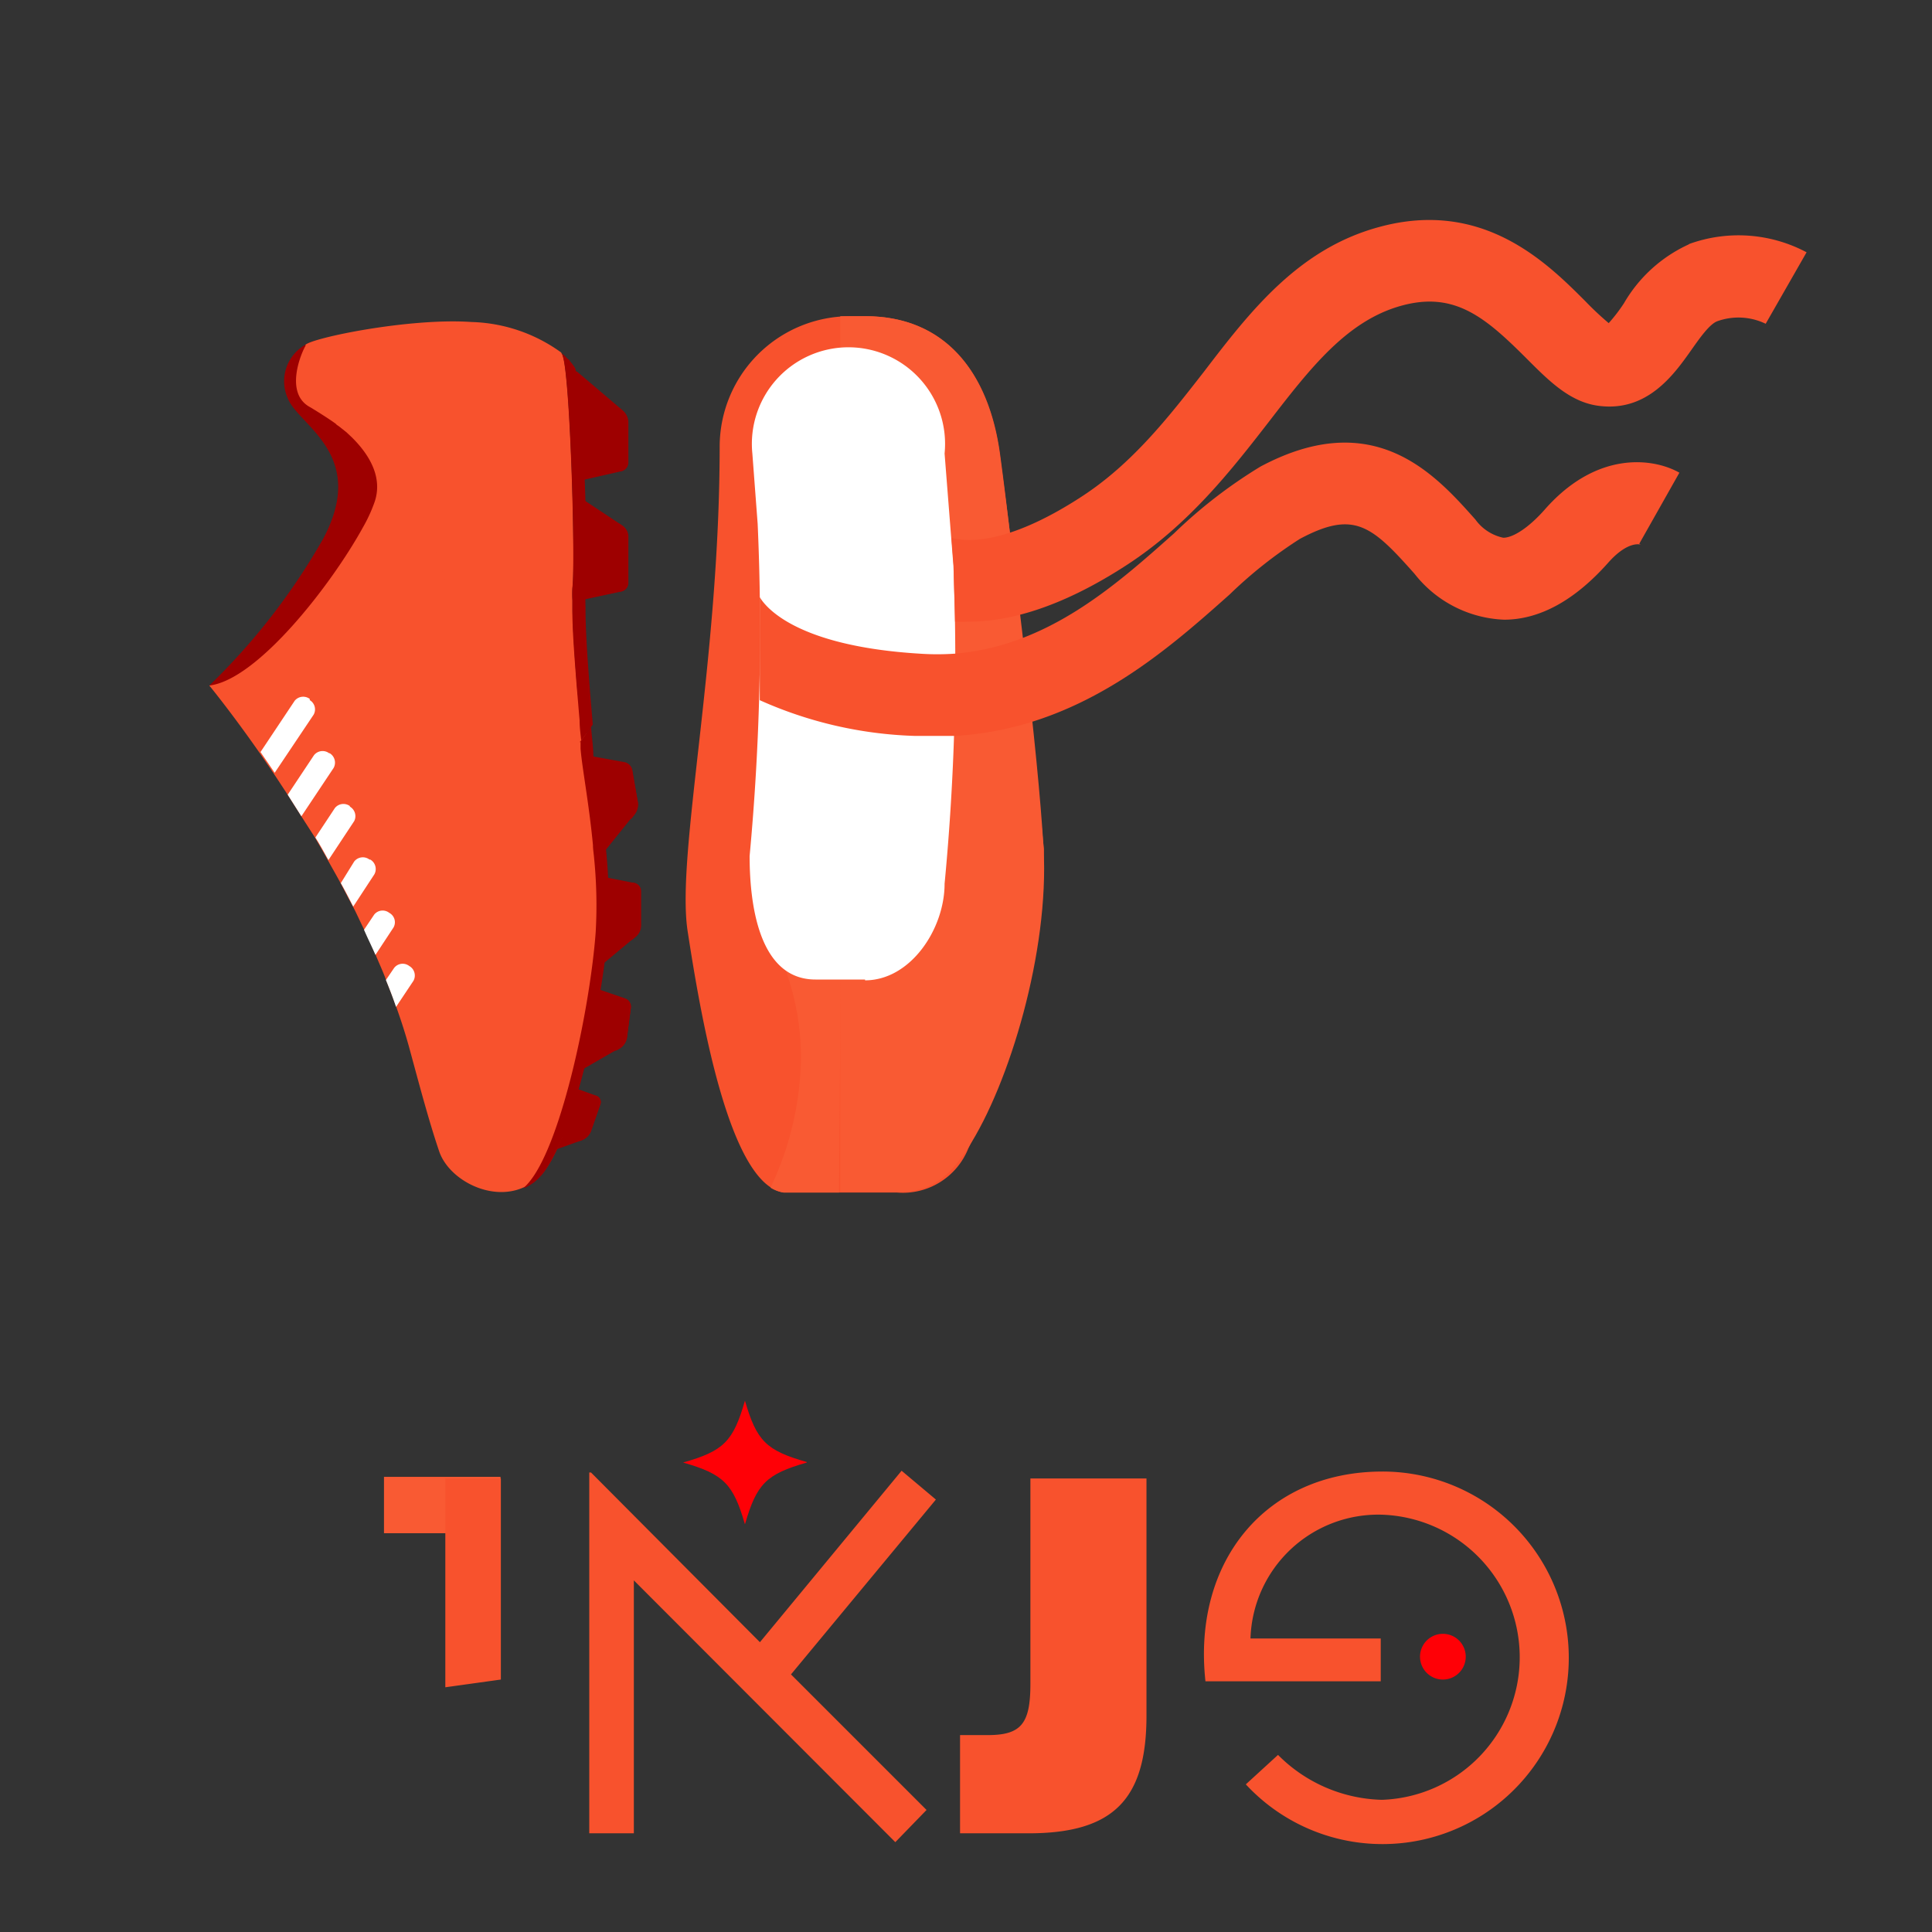 <svg id="Layer_1" data-name="Layer 1" xmlns="http://www.w3.org/2000/svg" viewBox="0 0 120 120"><rect x="0" y="0" width="120" height="120" fill="#333333" stroke="none"/><defs><style>.cls-1{fill:#f95a33;}.cls-2{fill:#f8522d;}.cls-3{fill:#ff0006;}.cls-4{fill:#fff;}.cls-5{fill:#9e0000;}</style></defs><rect class="cls-1" x="23.85" y="91.73" width="7.24" height="3.5"/><path class="cls-2" d="M74.87,104.43H85.76v-2.66H77.67a7.94,7.94,0,0,1,8.16-7.69,8.86,8.86,0,0,1,0,17.71A9.41,9.41,0,0,1,79.38,109l-2,1.83a11.57,11.57,0,1,0,8.49-19.43c-7.25,0-11.8,5.58-11,13M64,91.83v12.75c0,2.46-.55,3.19-2.65,3.19H59.63v6.1h4.26c5.29,0,7.32-2.13,7.32-7.31V91.83Zm-8.39,22.59,1.94-2L49.13,104l9-10.86L56,91.35,47.2,102,36.71,91.46H36.6v22.41h2.77V98.16ZM27.66,104.8l3.45-.48V91.83H27.66Z"/><path class="cls-3" d="M50.11,90.81C47.58,90.09,47,89.5,46.27,87c-.73,2.53-1.31,3.12-3.84,3.84,2.53.73,3.11,1.32,3.84,3.84.73-2.52,1.31-3.11,3.84-3.84"/><path class="cls-3" d="M89.62,104.32a1.42,1.42,0,1,0-1.42-1.42,1.42,1.42,0,0,0,1.42,1.42"/><path class="cls-2" d="M48.7,74.07h7a4.38,4.38,0,0,0,4.44-2.73c2.18-4.41,4.61-12.54,4.7-18.6,0,0-1.79-17.76-2.73-24.57-.69-5-3.36-8.53-8.36-8.53h-.92a8.11,8.11,0,0,0-8.13,8.07c0,13.36-2.69,25.27-2,30.06.77,5,2.56,15.87,6,16.3"/><path class="cls-1" d="M53.73,19.64h-.92c-.21,0-.41,0-.62,0v54.4h3.49c2.17,0,3.26-.92,4.44-2.73,2.59-4,5.05-12.25,4.7-18.6C64.47,46.6,63,35,62.09,28.17c-.69-5-3.36-8.53-8.36-8.53"/><path class="cls-1" d="M48.7,74.07h3.41l.12-14.46-4.48-1.67a16.08,16.08,0,0,1,2,7.94,19.51,19.51,0,0,1-1.89,7.89,2.26,2.26,0,0,0,.79.3"/><path class="cls-4" d="M53.73,60.84H50.65c-3.58,0-4.09-4.85-4.09-7.67a150.37,150.37,0,0,0,.5-20.63l-.33-4.37a6,6,0,1,1,11.94,0l.55,7a146.68,146.68,0,0,1-.55,19.72c0,2.82-2.12,6-4.94,6"/><path class="cls-2" d="M104.87,15.19a8.94,8.94,0,0,0-4,3.64,10.28,10.28,0,0,1-.95,1.24,19.09,19.09,0,0,1-1.46-1.37c-2.38-2.38-6.36-6.36-12.8-4.6-5,1.35-8,5.22-10.89,9-2.18,2.8-4.43,5.69-7.58,7.74-4.75,3.1-7.28,2.8-8.09,2.56l.14,1.8c0,1.18.06,2.31.08,3.41a8.14,8.14,0,0,0,.88,0c2.33,0,5.58-.78,9.79-3.52,3.87-2.52,6.5-5.9,8.82-8.89C81.4,22.84,83.66,19.94,87,19s5.26.71,7.83,3.28c1.39,1.39,2.7,2.71,4.49,2.93,3,.38,4.65-1.94,5.73-3.47.53-.75,1.13-1.61,1.62-1.79a3.89,3.89,0,0,1,3,.16l2.54-4.44a9,9,0,0,0-7.28-.52"/><path class="cls-2" d="M104.31,29.36c-1.56-.89-5.06-1.42-8.31,2.23-1,1.15-2,1.81-2.63,1.81a2.87,2.87,0,0,1-1.73-1.13c-2.5-2.81-6.28-7.06-13.35-3.29a30.28,30.28,0,0,0-5.36,4.14c-3.71,3.31-7.88,7-13.62,7.48a15.87,15.87,0,0,1-2.19,0c-7.83-.48-9.63-3-9.93-3.51,0,2.3,0,4.46,0,6.4a25.39,25.39,0,0,0,9.67,2.22c.43,0,.85,0,1.27,0s.78,0,1.16,0c7.71-.44,13.08-5.22,17.1-8.8a27.47,27.47,0,0,1,4.35-3.44c3.36-1.79,4.45-.84,7.12,2.17a7.43,7.43,0,0,0,5.56,2.85c2.2,0,4.38-1.19,6.46-3.53,1.23-1.39,2-1.15,2.07-1.12a.35.35,0,0,1-.13-.07Z"/><path class="cls-5" d="M38.68,32.66a.85.85,0,0,1,.35.64v2.92a.55.55,0,0,1-.4.51l-2.36.51a.31.31,0,0,1-.4-.32V31.21c0-.23.15-.31.34-.19Z"/><path class="cls-5" d="M38.71,25.52a1,1,0,0,1,.32.68v2.55a.56.56,0,0,1-.4.51l-2.36.54a.33.33,0,0,1-.42-.32l-.24-6.19c0-.23.13-.3.3-.15Z"/><path class="cls-5" d="M36.57,47.34a.29.29,0,0,1,.36-.34l1.87.34a.62.62,0,0,1,.47.48l.35,2a1,1,0,0,1-.19.72l-2,2.49c-.14.18-.27.14-.3-.09Z"/><path class="cls-5" d="M37.34,54.85a.34.34,0,0,1,.42-.33l1.63.32a.53.53,0,0,1,.41.49l0,2.17a.92.92,0,0,1-.31.67L37.4,59.91c-.17.14-.31.07-.3-.15Z"/><path class="cls-5" d="M36.72,61.72a.36.36,0,0,1,.47-.27l1.66.57a.54.54,0,0,1,.34.54l-.25,1.89a1,1,0,0,1-.41.62L36.05,66.5c-.2.11-.32,0-.28-.2Z"/><path class="cls-5" d="M38.2,36.41a.32.32,0,0,0,.41.32h0a.55.55,0,0,0,.4-.51V33.3a.85.85,0,0,0-.35-.64l-.13-.1c-.19-.12-.35,0-.35.19Z"/><path class="cls-5" d="M38.2,28.94a.31.31,0,0,0,.4.32h0a.56.56,0,0,0,.4-.51V26.2a1,1,0,0,0-.32-.68l-.19-.16c-.18-.15-.32-.09-.32.14Z"/><path class="cls-5" d="M38.94,50.71c0,.22.18.26.33.08l.16-.21a1,1,0,0,0,.19-.72l-.35-2a.62.62,0,0,0-.47-.48h0a.27.27,0,0,0-.33.33Z"/><path class="cls-5" d="M39,58.18c0,.23.14.29.32.15l.19-.16a.92.92,0,0,0,.31-.67l0-2.17a.53.53,0,0,0-.41-.49h0a.32.32,0,0,0-.4.33Z"/><path class="cls-5" d="M38.06,65c0,.23.11.32.3.21l.17-.1a1,1,0,0,0,.41-.62l.24-1.89a.52.52,0,0,0-.33-.54h0a.33.33,0,0,0-.45.28Z"/><path class="cls-5" d="M35.27,67.86a.41.41,0,0,1,.53-.25l1.24.45a.42.42,0,0,1,.25.53l-.59,1.69a1,1,0,0,1-.53.53l-2,.72c-.21.08-.32,0-.24-.24Z"/><path class="cls-5" d="M35.74,70.63c-.07.21,0,.33.25.25l.18-.07a1,1,0,0,0,.53-.53l.59-1.69a.4.4,0,0,0-.23-.52.39.39,0,0,0-.5.25Z"/><path class="cls-5" d="M13,42.58a40.5,40.5,0,0,0,7.09-9.15c2.77-5.23-1.57-7-2.22-8.7a2.6,2.6,0,0,1,1.47-3.49c1.77-.8,2.89,4.61,2.89,4.61l4.37,5.61-7.06,9.33-5.48,2.28Z"/><path class="cls-2" d="M21,26.43h0l.51.41.35.33c1.1,1.09,1.92,2.49,1.41,4a9.39,9.39,0,0,1-.73,1.59C20.6,36.29,16,42.23,13,42.58c0,0,1.32,1.6,3.13,4.19.28.41.58.84.88,1.29s.56.85.85,1.29l.85,1.34L19.55,52c.26.45.54.92.8,1.4s.52.92.77,1.39.52,1,.77,1.46.48,1,.72,1.47.48,1,.71,1.56.44,1,.65,1.56.44,1.11.63,1.67c.34.94.64,1.89.89,2.83.51,1.87,1.14,4.27,1.79,6.18.74,2.15,4.48,3.74,6.48,1.26s3.3-10.54,3.64-15a29.61,29.61,0,0,0-.12-5.26c-.25-2.56-.69-4.74-.77-5.83,0-.38-.08-1-.14-1.7-.17-2-4.72-12.9-9.11-16.18-4.15-3.1-6.92-2.88-6.31-2.4"/><path class="cls-2" d="M19,21.44c-.27.42-1.38,3,.28,3.86,0,0,1.18.71,1.72,1.13,1.8,1.3,4.45,3.61,5.61,6.48,2.82,7,3.71,20.49,9.5,13.09,0-.35-.06-.77-.1-1.26-.06-.67-.12-1.44-.18-2.25-.13-1.6-.24-3.32-.27-4.56,0-.24,0-.45,0-.65a6.89,6.89,0,0,1,0-.77c.2-1.56-.14-13.38-.62-14.45l-.09-.17A9.94,9.94,0,0,0,29.28,20c-3.86-.27-10,1-10.33,1.44"/><path class="cls-5" d="M36.06,46c0,.19,0,.36,0,.49.08,1.12.52,3.37.77,6,0,.27.05.54.07.8A29.51,29.51,0,0,1,37,57.89c-.34,4.61-2.06,12.89-4.06,15.44a3.6,3.6,0,0,1-.41.45l.08,0,.18-.1.11-.06.27-.18s0,0,0,0l.23-.2a.6.6,0,0,0,.08-.08l.21-.23a.08.08,0,0,1,0,0c2-2.48,3.71-10.54,4.06-15a31.63,31.63,0,0,0-.12-5.26c-.26-2.56-.7-4.74-.78-5.83,0-.38-.08-1-.14-1.7-.25.37-.49.69-.72,1"/><path class="cls-5" d="M34.93,22.06c.48,1.07.82,12.89.62,14.45a6.89,6.89,0,0,0,0,.77c0,.2,0,.41,0,.65,0,1.24.14,3,.26,4.56.07.81.13,1.58.19,2.25,0,.49.07.91.1,1.26.23-.3.47-.62.72-1-.19-2.21-.47-5.56-.45-7.26a6.83,6.83,0,0,1,0-.74c.21-1.52-.14-13-.62-14l0-.07a1.09,1.09,0,0,0-.08-.15l-.08-.11-.1-.13-.09-.11c0-.05-.09-.1-.15-.15l-.09-.09a3.58,3.58,0,0,0-.28-.26l.09.17"/><path class="cls-4" d="M25.42,60a.68.68,0,0,1,.26.92L24.6,62.54c-.19-.56-.4-1.11-.63-1.67l.51-.75a.67.67,0,0,1,.94-.12"/><path class="cls-4" d="M24.18,56.7a.66.66,0,0,1,.26.91l-1.12,1.7c-.23-.53-.47-1-.71-1.56l.63-.94a.67.67,0,0,1,.94-.11"/><path class="cls-4" d="M23,53.39a.68.68,0,0,1,.25.92l-1.31,2c-.25-.49-.51-1-.77-1.46L22,53.51a.68.68,0,0,1,.95-.12"/><path class="cls-4" d="M21.71,50.09A.68.68,0,0,1,22,51l-1.6,2.42c-.27-.48-.55-1-.81-1.4l1.21-1.83a.68.68,0,0,1,.95-.11"/><path class="cls-4" d="M20.47,46.78a.68.68,0,0,1,.25.92l-2,3-.85-1.34,1.63-2.45a.68.68,0,0,1,.95-.12"/><path class="cls-4" d="M19.23,43.48a.67.67,0,0,1,.25.91L17.06,48s0,0,0,0c-.3-.45-.6-.88-.88-1.29l2.12-3.18a.68.68,0,0,1,.95-.11"/></svg>